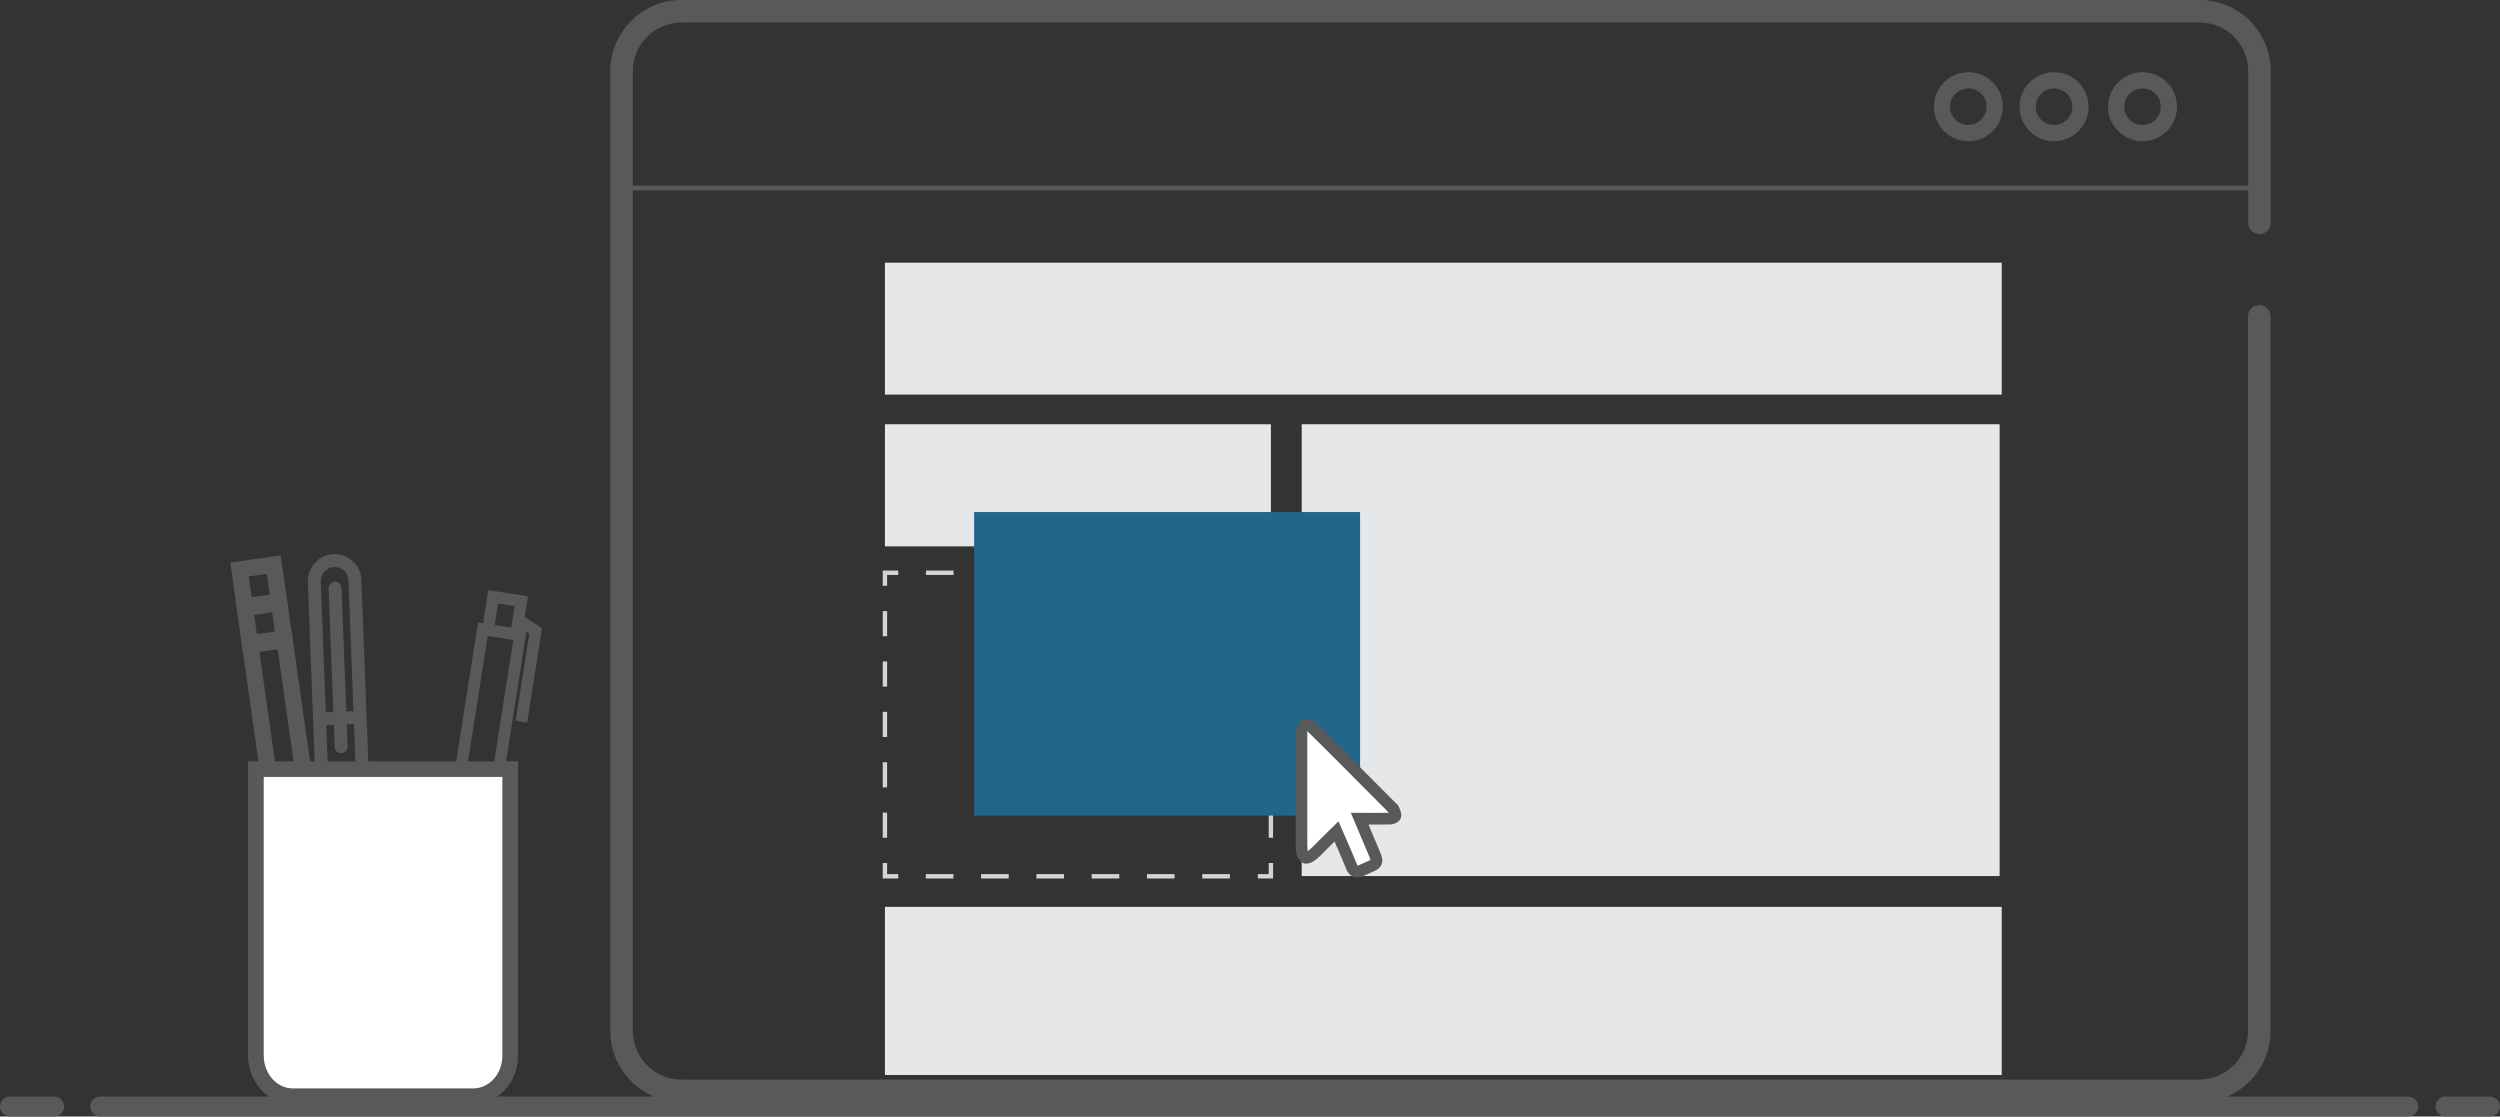 <?xml version="1.0" encoding="utf-8"?>
<!-- Generator: Adobe Illustrator 21.1.0, SVG Export Plug-In . SVG Version: 6.00 Build 0)  -->
<svg version="1.1" id="Layer_1" xmlns="http://www.w3.org/2000/svg" xmlns:xlink="http://www.w3.org/1999/xlink" x="0px" y="0px"
	 viewBox="0 0 1070.7 478.2" style="enable-background:new 0 0 1070.7 478.2;" xml:space="preserve">
<rect x="0" y="0" width="1070.7" height="478.2" fill="#333333" stroke="none"/>
<style type="text/css">
	.st0{fill:none;stroke:#58595B;stroke-width:2;stroke-miterlimit:10;}
	.st1{fill:none;stroke:#58595B;stroke-width:9.67;stroke-linecap:round;stroke-miterlimit:10;}
	.st2{fill:none;stroke:#58595B;stroke-width:6.94;stroke-linecap:round;stroke-miterlimit:10;}
	.st3{fill:#E6E7E8;}
	.st4{fill:none;stroke:#D1D3D4;stroke-width:1.88;stroke-miterlimit:10;}
	.st5{fill:none;stroke:#D1D3D4;stroke-width:1.88;stroke-miterlimit:10;stroke-dasharray:11.84,11.84;}
	.st6{fill:none;stroke:#D1D3D4;stroke-width:1.88;stroke-miterlimit:10;stroke-dasharray:10.79,10.79;}
	.st7{fill:#24658C;}
	.st8{fill:#FFFFFF;stroke:#58595B;stroke-width:5;stroke-miterlimit:10;}
	.st9{fill:none;stroke:#58595B;stroke-width:8.53;stroke-linecap:round;stroke-miterlimit:10;}
	.st10{fill:none;stroke:#58595B;stroke-width:7;stroke-miterlimit:10;}
	.st11{fill:none;stroke:#58595B;stroke-width:5;stroke-miterlimit:10;}
	.st12{fill:none;stroke:#58595B;stroke-width:5.54;stroke-miterlimit:10;}
	.st13{fill:none;stroke:#58595B;stroke-width:5.54;stroke-linecap:round;stroke-miterlimit:10;}
	.st14{fill:#FFFFFF;stroke:#58595B;stroke-width:6.7;stroke-miterlimit:10;}
</style>
<title>easy-drag-drop-editor</title>
<line class="st0" x1="266.1" y1="80.5" x2="967.6" y2="80.5"/>
<path class="st1" d="M967.6,135.5v306c0,14.2-11.5,25.7-25.7,25.7c0,0,0,0,0,0h-650c-14.2,0-25.7-11.5-25.7-25.7c0,0,0,0,0,0v-411
	c0-14.2,11.5-25.7,25.8-25.7c0,0,0,0,0,0h650c14.2,0,25.7,11.5,25.7,25.7v64.9"/>
<circle class="st2" cx="917.6" cy="45.7" r="11.3"/>
<circle class="st2" cx="879.7" cy="45.7" r="11.3"/>
<circle class="st2" cx="843" cy="45.7" r="11.3"/>
<rect x="379" y="388.4" class="st3" width="478.3" height="72"/>
<g>
	<polyline class="st4" points="544.3,250.9 544.3,245.3 538.7,245.3 	"/>
	<line class="st5" x1="526.8" y1="245.3" x2="390.6" y2="245.3"/>
	<polyline class="st4" points="384.7,245.3 379,245.3 379,250.9 	"/>
	<line class="st6" x1="379" y1="261.7" x2="379" y2="364.2"/>
	<polyline class="st4" points="379,369.6 379,375.3 384.7,375.3 	"/>
	<line class="st5" x1="396.5" y1="375.3" x2="532.8" y2="375.3"/>
	<polyline class="st4" points="538.7,375.3 544.3,375.3 544.3,369.6 	"/>
	<line class="st6" x1="544.3" y1="358.8" x2="544.3" y2="256.3"/>
</g>
<rect x="379" y="181.7" class="st3" width="165.3" height="52.3"/>
<rect x="379" y="112.5" class="st3" width="478.3" height="56.5"/>
<rect x="557.5" y="181.7" class="st3" width="298.9" height="193.5"/>
<rect x="417.2" y="219.3" class="st7" width="165.3" height="130"/>
<g id="_4ICpRZ.tif">
	<path class="st8" d="M582.3,350.6l6,14.2l0.7,1.7c1,2.6,0.7,3.4-1.9,4.5c-1.4,0.6-2.9,1.3-4.3,1.9c-1.8,0.8-3.1,0.4-3.9-1.6
		c-2-5-4.2-9.9-6.5-15.2l-5.2,5.1c-1.7,1.7-3.3,3.5-5.2,5c-0.8,0.7-2.4,1.5-3,1.1c-0.9-0.8-1.4-1.9-1.5-3.1
		c-0.1-1.8-0.2-3.6-0.1-5.4v-44.3c-0.1-0.6-0.1-1.2,0-1.8c0.4-0.9,0.8-2,1.5-2.4c0.9-0.1,1.8,0.2,2.5,0.8c4.2,4.1,8.3,8.2,12.5,12.4
		l22.1,22.2c0.3,0.3,0.8,0.6,0.9,1c0.3,0.9,0.9,2,0.7,2.8c-0.2,0.6-1.5,1.1-2.3,1.1C591.2,350.7,587,350.6,582.3,350.6z"/>
</g>
<g>
	<line class="st9" x1="42.9" y1="473.9" x2="1031.4" y2="473.9"/>
	<line class="st9" x1="4.3" y1="473.9" x2="23.2" y2="473.9"/>
	<line class="st9" x1="1047.4" y1="473.9" x2="1066.4" y2="473.9"/>
</g>
<g>
	
		<rect x="117.7" y="273.7" transform="matrix(0.99 -0.14 0.14 0.99 -47.785 21.026)" class="st10" width="14.9" height="151"/>
	
		<rect x="106" y="258.6" transform="matrix(0.99 -0.14 0.14 0.99 -36.342 18.572)" class="st10" width="14.8" height="16.6"/>
	
		<rect x="103.7" y="242.8" transform="matrix(0.99 -0.14 0.14 0.99 -34.057 18.031)" class="st10" width="14.8" height="16.6"/>
</g>
<rect x="147.4" y="320.2" transform="matrix(0.155 -0.988 0.988 0.155 -150.464 480.539)" class="st11" width="116.5" height="16.1"/>
<rect x="208.9" y="257.5" transform="matrix(0.155 -0.988 0.988 0.155 -77.818 436.301)" class="st11" width="14.4" height="12.2"/>
<polyline class="st11" points="222.1,265.4 229.4,270.3 223.3,309.1 "/>
<g>
	<path class="st12" d="M143,240.1L143,240.1c4.8-0.2,8.9,3.6,9,8.4l4.7,123c0.2,4.8-3.6,8.9-8.4,9h0c-4.8,0.2-8.9-3.6-9-8.4
		l-4.7-123C134.5,244.3,138.2,240.3,143,240.1z"/>
	<line class="st12" x1="137" y1="307.9" x2="154.4" y2="307.2"/>
	<line class="st13" x1="143.5" y1="251.9" x2="146.1" y2="319.8"/>
</g>
<path class="st14" d="M202.6,469.5h-77.1c-8.8,0-15.9-7.8-15.9-17.4V329.4h108.9v122.8C218.5,461.8,211.4,469.5,202.6,469.5z"/>
</svg>
